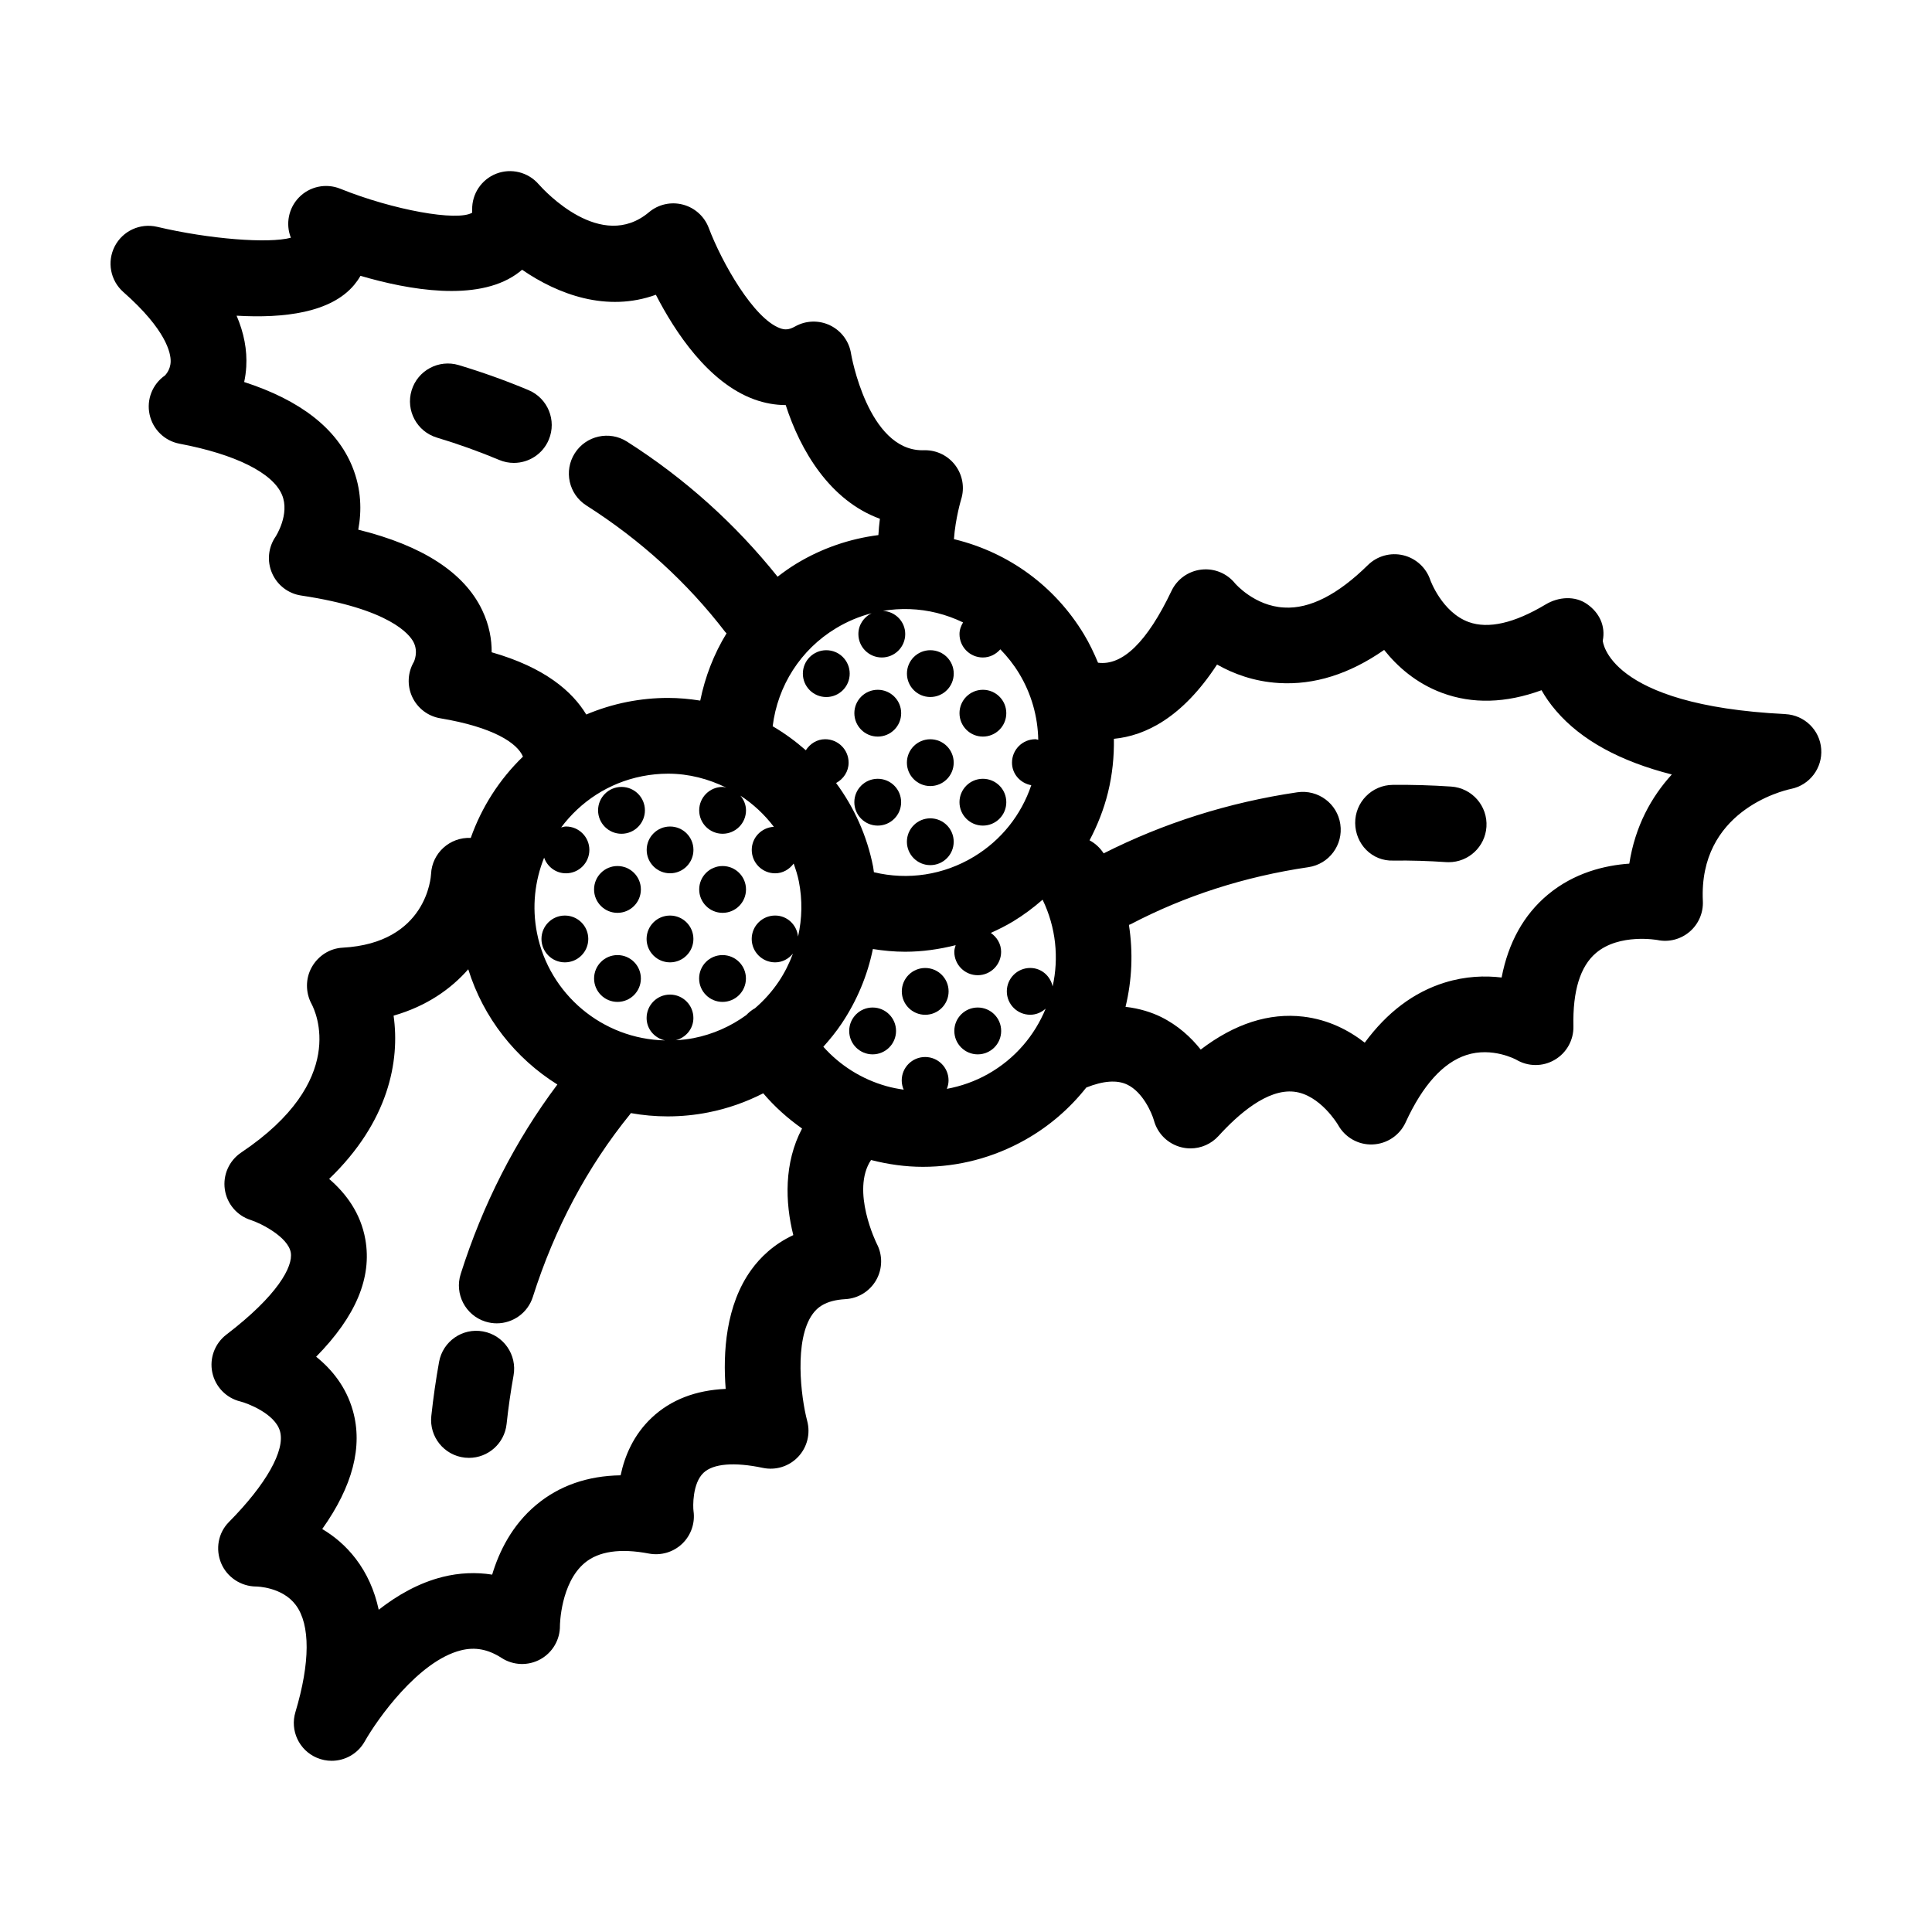 <?xml version="1.0" encoding="UTF-8"?>
<!-- Uploaded to: SVG Repo, www.svgrepo.com, Generator: SVG Repo Mixer Tools -->
<svg fill="#000000" width="800px" height="800px" version="1.1" viewBox="144 144 512 512" xmlns="http://www.w3.org/2000/svg">
 <g>
  <path d="m617.15 333.24c-47.363-2.328-48.359-19.434-48.406-19.434 0.785-3.894-0.871-7.402-4.117-9.691-3.25-2.297-7.617-1.969-11.023 0.074-8.305 4.973-15.164 6.535-20.363 4.664-7.09-2.559-10.184-11.105-10.184-11.109-1.094-3.285-3.797-5.773-7.164-6.59-3.359-0.812-6.914 0.168-9.383 2.594-7.934 7.801-15.383 11.664-22.199 11.254-7.828-0.379-12.957-6.348-12.965-6.348-2.156-2.695-5.516-4.102-8.977-3.703-3.438 0.395-6.422 2.523-7.91 5.648-6.453 13.539-12.992 19.887-19.469 19.027-1.074-2.578-2.281-5.125-3.754-7.559-7.664-12.672-19.809-21.594-34.184-25.129-0.086-0.02-0.168-0.031-0.25-0.051 0.398-5.559 1.891-10.461 1.898-10.504 0.988-3.098 0.414-6.484-1.551-9.09-1.898-2.516-4.863-3.981-8-3.981-0.238 0-0.469 0.016-0.711 0.012-14.449 0-18.867-25.34-18.898-25.574-0.492-3.258-2.559-6.066-5.531-7.512-2.961-1.441-6.449-1.34-9.32 0.289-1.699 0.957-2.769 0.887-3.945 0.465-7.004-2.535-15.434-17.371-18.918-26.59-1.145-3.043-3.699-5.352-6.848-6.176-3.148-0.832-6.504-0.082-8.992 2.016-12.652 10.617-27.625-5.594-29.262-7.445-2.781-3.184-7.25-4.293-11.184-2.777-3.941 1.527-6.5 5.352-6.41 9.574 0.004 0.402-0.02 0.68 0.004 0.77-3.93 2.371-20.973-0.707-34.961-6.348-3.785-1.531-8.113-0.613-10.949 2.309-2.754 2.836-3.586 7.023-2.141 10.68-5.91 1.578-21.496 0.395-35.457-2.898-4.481-1.047-9.098 1.074-11.215 5.16-2.109 4.086-1.176 9.082 2.277 12.125 11.441 10.086 12.582 16.227 12.539 18.395-0.039 2.383-1.547 3.715-1.516 3.715h0.004c-3.316 2.309-4.926 6.383-4.074 10.328 0.84 3.953 3.969 7.012 7.941 7.758 14.797 2.801 24.691 7.723 27.141 13.523 2.176 5.144-1.664 11.059-1.656 11.059-1.984 2.84-2.359 6.519-0.977 9.703 1.371 3.188 4.297 5.441 7.727 5.949 23.543 3.523 28.742 10.344 29.77 12.344 1.352 2.621 0.121 5.152 0.105 5.211-1.676 2.848-1.84 6.34-0.438 9.332 1.402 2.988 4.176 5.106 7.43 5.644 14.09 2.352 20.402 6.566 21.906 10.16-6.211 5.996-10.953 13.383-13.836 21.547-0.012 0-0.02-0.004-0.035-0.004-5.5-0.238-10.227 4.019-10.484 9.551-0.035 0.746-1.113 18.328-23.457 19.539-3.426 0.18-6.481 2.18-8.16 5.168-1.684 2.988-1.676 6.711-0.055 9.734 1.082 2.019 9.789 20.324-18.641 39.383-3.203 2.144-4.891 5.941-4.344 9.754 0.543 3.82 3.231 6.984 6.902 8.141 2.465 0.777 9.848 4.414 10.578 8.609 0.648 3.715-3.492 11.387-17.07 21.754-3.062 2.348-4.516 6.242-3.727 10.027 0.797 3.777 3.684 6.777 7.438 7.688 1.762 0.43 9.176 3.188 10.5 7.875 1.43 5.059-3.633 14.062-13.539 24.078-2.848 2.867-3.606 7.168-2.055 10.902 1.551 3.727 5.266 6.168 9.305 6.184 0.07 0 6.898 0.074 10.5 4.934 3.848 5.184 3.805 15.254-0.121 28.348-1.473 4.898 0.977 10.102 5.68 12.102 1.273 0.539 2.609 0.801 3.926 0.801 3.523 0 6.918-1.863 8.746-5.106 3.258-5.777 14.211-21.375 25.562-24.18 3.738-0.926 7.144-0.277 10.727 2.031 3.098 2 7.055 2.137 10.281 0.348 3.234-1.789 5.223-5.211 5.18-8.902-0.004-0.105 0.152-11.266 6.551-16.625 3.703-3.094 9.438-3.934 17.039-2.484 3.184 0.594 6.457-0.363 8.805-2.602 2.336-2.231 3.461-5.465 3.004-8.676-0.156-1.109-0.332-7.332 2.672-10.148 2.574-2.414 8.141-2.875 15.707-1.285 3.422 0.715 6.949-0.387 9.34-2.922 2.398-2.523 3.305-6.121 2.414-9.488-1.676-6.289-3.543-21.504 1.438-28.371 1.125-1.547 3.238-3.637 8.676-3.934 3.406-0.191 6.484-2.102 8.168-5.066 1.684-2.969 1.742-6.59 0.156-9.609-0.082-0.145-6.934-14.098-1.527-22.199 4.551 1.16 9.148 1.809 13.738 1.809 9.367 0 18.637-2.398 27.031-7.109 6.481-3.637 11.93-8.41 16.277-13.906 4.469-1.789 8.133-2.074 10.844-0.777 4.168 1.996 6.519 7.547 7.062 9.43 0.938 3.559 3.75 6.312 7.316 7.184 0.789 0.195 1.594 0.293 2.383 0.293 2.793 0 5.5-1.168 7.43-3.289 5.25-5.777 12.941-12.52 20.016-11.738 6.914 0.762 11.648 8.762 11.652 8.766 1.82 3.332 5.387 5.367 9.148 5.211 3.789-0.133 7.184-2.394 8.766-5.836 4.516-9.84 9.93-15.852 16.098-17.855 6.871-2.238 13.199 1.223 13.203 1.219 3.141 1.879 7.039 1.91 10.191 0.059 3.16-1.832 5.062-5.246 4.984-8.898-0.211-9.344 1.797-15.887 5.977-19.426 6.207-5.273 16.254-3.441 16.289-3.438 3.027 0.637 6.184-0.191 8.539-2.207 2.352-2.012 3.641-5.008 3.496-8.102-1.148-23.758 20.895-29.211 23.352-29.734 4.957-0.996 8.395-5.543 8.012-10.586-0.359-5.012-4.438-8.98-9.488-9.234zm-217.93-24.297c-0.543 0.926-0.945 1.945-0.945 3.09 0 3.43 2.777 6.207 6.195 6.207 1.867 0 3.488-0.867 4.625-2.168 1.863 1.918 3.551 4.039 4.973 6.387 3.269 5.402 4.961 11.441 5.078 17.594-0.262-0.031-0.492-0.152-0.75-0.152-3.43 0-6.207 2.777-6.207 6.203 0 3.039 2.223 5.453 5.109 5.984-2.664 7.906-7.965 14.566-15.184 18.934-8.062 4.883-17.504 6.297-26.52 4.125-0.086-0.492-0.117-0.977-0.211-1.465-1.621-8.246-5.059-15.754-9.809-22.176 1.945-1.047 3.316-3.039 3.316-5.402 0-3.43-2.781-6.203-6.207-6.203-2.195 0-4.031 1.211-5.133 2.926-2.719-2.387-5.648-4.535-8.785-6.367 1.324-10.73 7.394-20.297 16.746-25.945 2.988-1.812 6.176-3.148 9.465-4-2.051 1.012-3.496 3.074-3.496 5.516 0 3.43 2.781 6.207 6.207 6.207 3.43 0 6.207-2.781 6.207-6.207 0-3.316-2.625-5.977-5.91-6.141 4.695-0.789 9.531-0.637 14.281 0.535 2.426 0.605 4.746 1.457 6.953 2.519zm-55.227 102.3c-0.863 0.484-1.582 1.102-2.242 1.777-4.098 2.973-8.797 5.078-13.914 6.086-1.57 0.309-3.16 0.473-4.746 0.57 2.66-0.699 4.664-3.012 4.664-5.898 0-3.422-2.777-6.203-6.203-6.203-3.426 0-6.195 2.785-6.195 6.203 0 2.957 2.102 5.316 4.856 5.941-16.5-0.348-30.695-12.184-33.906-28.465-1.371-6.953-0.57-13.828 1.891-19.961 0.855 2.402 3.09 4.141 5.785 4.141 3.43 0 6.203-2.781 6.203-6.203s-2.777-6.203-6.203-6.203c-0.453 0-0.848 0.168-1.273 0.258 5.059-6.781 12.516-11.812 21.453-13.574 2.273-0.449 4.59-0.68 6.883-0.68 5.516 0 10.734 1.395 15.445 3.715-0.336-0.055-0.641-0.203-0.996-0.203-3.426 0-6.203 2.785-6.203 6.207 0 3.422 2.777 6.203 6.203 6.203s6.203-2.781 6.203-6.203c0-1.5-0.598-2.828-1.484-3.894 3.406 2.215 6.387 5.004 8.863 8.254-3.254 0.188-5.856 2.828-5.856 6.121 0 3.438 2.781 6.203 6.195 6.203 2.051 0 3.785-1.059 4.914-2.586 0.535 1.535 1.055 3.082 1.371 4.719 0.973 4.926 0.863 9.883-0.211 14.637-0.328-3.117-2.871-5.578-6.074-5.578-3.426 0-6.207 2.777-6.207 6.203 0 3.426 2.781 6.203 6.207 6.203 1.93 0 3.582-0.938 4.719-2.316-0.957 2.574-2.191 5.059-3.754 7.394-1.809 2.695-3.953 5.066-6.348 7.125-0.016-0.004-0.027 0-0.039 0.008zm-69.695-94.387c0.023-3.375-0.621-7.195-2.516-11.168-4.75-9.945-15.773-17.094-32.84-21.32 0.91-4.875 0.883-10.676-1.594-16.738-4.106-10.055-13.719-17.559-28.641-22.391 0.277-1.27 0.469-2.625 0.551-4.055 0.258-4.445-0.598-8.957-2.559-13.523 12.609 0.734 25.016-0.801 31.156-8.156 0.539-0.645 1.129-1.445 1.676-2.41 12.836 3.769 30.672 6.891 41.176-0.336 0.578-0.402 1.133-0.828 1.656-1.273 9.547 6.57 22.449 11.336 35.449 6.629 5.106 9.93 13.941 23.312 26.07 27.727 2.762 1.004 5.559 1.5 8.34 1.508 3.863 11.984 11.652 25.266 24.957 30.129-0.18 1.359-0.301 2.836-0.398 4.324-7.578 0.969-14.938 3.465-21.668 7.535-1.77 1.066-3.43 2.258-5.043 3.496-11.109-13.891-24.461-25.965-39.898-35.797-4.664-2.977-10.867-1.602-13.844 3.074-2.977 4.676-1.602 10.871 3.066 13.844 14.367 9.148 26.754 20.43 36.797 33.52 0.105 0.137 0.242 0.23 0.352 0.363-3.336 5.445-5.68 11.473-6.973 17.828-2.797-0.441-5.648-0.711-8.551-0.711-3.594 0-7.215 0.359-10.77 1.055-3.805 0.754-7.441 1.891-10.883 3.34-3.684-6.098-10.961-12.461-25.07-16.492zm79.934 154.46c-5.305 2.473-8.836 6.027-11.109 9.164-6.816 9.402-7.562 22.016-6.812 31.594-7.981 0.352-14.531 2.887-19.559 7.598-4.902 4.594-7.231 10.277-8.281 15.301-8.805 0.137-16.309 2.766-22.395 7.859-6.394 5.352-9.812 12.344-11.648 18.461-4.297-0.68-8.695-0.492-13.082 0.598-6.293 1.566-12 4.812-16.984 8.707-1.102-5.129-3.129-9.637-6.082-13.508-2.676-3.5-5.773-6.039-8.887-7.883 8.07-11.359 10.809-21.875 8.117-31.371-1.789-6.344-5.598-10.969-9.73-14.289 10.535-10.707 14.816-20.945 13.043-31.059-1.23-7.039-5.199-12.281-9.598-16.062 15.785-15.18 18.785-31.27 17.078-43.266 8.781-2.523 15.191-7.062 19.789-12.293 4.016 12.906 12.559 23.629 23.617 30.539-11.125 14.828-19.746 31.68-25.625 50.227-1.672 5.273 1.246 10.914 6.523 12.59 1.012 0.316 2.035 0.473 3.039 0.473 4.258 0 8.203-2.727 9.559-6.996 5.762-18.156 14.434-34.457 25.789-48.441 0.066-0.09 0.109-0.188 0.18-0.277 3.18 0.57 6.438 0.871 9.754 0.871 3.602 0 7.227-0.348 10.777-1.055 5.144-1.012 10.02-2.746 14.559-5.062 3.023 3.562 6.492 6.66 10.289 9.332-4.82 9.094-4.504 19.574-2.32 28.25zm51.562-42.668c-3.441 1.93-7.113 3.215-10.871 3.91 0.273-0.699 0.453-1.445 0.453-2.238 0-3.43-2.781-6.203-6.207-6.203s-6.203 2.777-6.203 6.203c0 0.871 0.191 1.703 0.52 2.453-1.527-0.223-3.055-0.508-4.566-0.934-6.559-1.844-12.293-5.477-16.727-10.434 1.727-1.93 3.375-3.941 4.84-6.133 4.082-6.09 6.863-12.793 8.289-19.77 2.836 0.449 5.691 0.719 8.543 0.719 4.516 0 9.004-0.637 13.395-1.742-0.172 0.562-0.359 1.133-0.359 1.758 0 3.426 2.777 6.203 6.203 6.203s6.203-2.781 6.203-6.203c0-2.106-1.117-3.883-2.731-5.004 2.012-0.91 3.988-1.891 5.91-3.047 2.805-1.699 5.391-3.648 7.812-5.758 3.566 7.375 4.336 15.445 2.664 22.984-0.613-2.777-2.977-4.891-5.941-4.891-3.43 0-6.203 2.769-6.203 6.195 0 3.426 2.777 6.203 6.203 6.203 1.586 0 2.996-0.641 4.09-1.617-2.906 7.09-8.117 13.301-15.316 17.344zm169.99-55.777c-6.473 0.453-14.605 2.394-21.609 8.238-6.352 5.305-10.445 12.656-12.234 21.941-4.41-0.527-9.566-0.367-15.078 1.344-8.184 2.539-15.266 7.871-21.191 15.922-4.176-3.258-9.598-6.102-16.289-6.898-9.059-1.066-18.168 1.855-27.18 8.727-2.59-3.258-6.039-6.434-10.559-8.66-2.43-1.188-5.586-2.231-9.367-2.664 1.707-7.043 2.039-14.414 0.898-21.715 0.145-0.07 0.309-0.098 0.449-0.168 14.383-7.543 30.234-12.641 47.121-15.129 5.477-0.805 9.266-5.91 8.453-11.391-0.805-5.481-5.894-9.25-11.387-8.457-18.293 2.699-35.512 8.195-51.328 16.191-0.969-1.492-2.254-2.672-3.742-3.457 2.102-3.977 3.785-8.207 4.891-12.695 1.16-4.715 1.637-9.477 1.562-14.207 8.344-0.801 18.141-5.606 27.336-19.684 4.293 2.43 9.777 4.504 16.363 4.898 9.395 0.578 18.746-2.379 27.918-8.77 3.465 4.363 8.438 8.816 15.34 11.383 8.07 2.992 16.895 2.75 26.371-0.707 1.008 1.785 2.281 3.637 3.891 5.496 6.621 7.707 16.883 13.336 30.633 16.836-5.434 5.957-9.727 13.727-11.262 23.625z"/>
  <path d="m272.01 496.84c-5.441-1.004-10.672 2.629-11.652 8.082-0.84 4.664-1.535 9.488-2.055 14.328-0.59 5.508 3.394 10.453 8.902 11.043 0.367 0.039 0.73 0.055 1.082 0.055 5.059 0 9.41-3.812 9.965-8.957 0.469-4.363 1.094-8.707 1.848-12.891 0.977-5.457-2.641-10.672-8.09-11.66z"/>
  <path d="m528.59 352.45c-5.18-0.348-10.398-0.504-15.523-0.449-5.543 0.059-9.98 4.594-9.93 10.133 0.059 5.543 4.449 10.148 10.137 9.93 4.606-0.059 9.297 0.09 13.961 0.406 0.23 0.016 0.457 0.02 0.691 0.02 5.231 0 9.637-4.055 9.996-9.352 0.371-5.523-3.805-10.309-9.332-10.688z"/>
  <path d="m284.07 247.39c-5.984-2.516-12.207-4.742-18.5-6.637-5.297-1.586-10.902 1.414-12.496 6.723-1.598 5.309 1.414 10.902 6.715 12.496 5.617 1.688 11.176 3.68 16.512 5.918 1.266 0.535 2.586 0.785 3.879 0.785 3.914 0 7.644-2.312 9.25-6.152 2.148-5.102-0.254-10.988-5.359-13.133z"/>
  <path d="m341.68 403.31c0 3.426-2.777 6.203-6.203 6.203s-6.203-2.777-6.203-6.203c0-3.426 2.777-6.203 6.203-6.203s6.203 2.777 6.203 6.203"/>
  <path d="m327.76 392.83c0 3.426-2.777 6.203-6.203 6.203-3.426 0-6.203-2.777-6.203-6.203s2.777-6.199 6.203-6.199c3.426 0 6.203 2.773 6.203 6.199"/>
  <path d="m313.84 403.31c0 3.426-2.777 6.203-6.199 6.203-3.426 0-6.203-2.777-6.203-6.203 0-3.426 2.777-6.203 6.203-6.203 3.422 0 6.199 2.777 6.199 6.203"/>
  <path d="m299.9 392.83c0 3.426-2.777 6.203-6.203 6.203s-6.203-2.777-6.203-6.203 2.777-6.199 6.203-6.199 6.203 2.773 6.203 6.199"/>
  <path d="m341.7 379.71c0 3.426-2.777 6.203-6.203 6.203-3.426 0-6.203-2.777-6.203-6.203 0-3.426 2.777-6.203 6.203-6.203 3.426 0 6.203 2.777 6.203 6.203"/>
  <path d="m327.77 369.23c0 3.426-2.773 6.199-6.195 6.199-3.422 0-6.195-2.773-6.195-6.199 0-3.422 2.773-6.195 6.195-6.195 3.422 0 6.195 2.773 6.195 6.195"/>
  <path d="m313.84 379.71c0 3.426-2.777 6.203-6.203 6.203s-6.203-2.777-6.203-6.203c0-3.426 2.777-6.203 6.203-6.203s6.203 2.777 6.203 6.203"/>
  <path d="m314.91 358.75c0 3.43-2.781 6.207-6.207 6.207-3.43 0-6.207-2.777-6.207-6.207 0-3.426 2.777-6.207 6.207-6.207 3.426 0 6.207 2.781 6.207 6.207"/>
  <path d="m409.32 417.21c0 3.426-2.777 6.207-6.207 6.207-3.43 0-6.207-2.781-6.207-6.207 0-3.43 2.777-6.207 6.207-6.207 3.43 0 6.207 2.777 6.207 6.207"/>
  <path d="m395.39 406.73c0 3.426-2.773 6.199-6.199 6.199s-6.203-2.773-6.203-6.199 2.777-6.203 6.203-6.203 6.199 2.777 6.199 6.203"/>
  <path d="m381.46 417.21c0 3.426-2.781 6.207-6.207 6.207-3.43 0-6.207-2.781-6.207-6.207 0-3.43 2.777-6.207 6.207-6.207 3.426 0 6.207 2.777 6.207 6.207"/>
  <path d="m410.68 356.59c0 3.426-2.777 6.203-6.203 6.203-3.426 0-6.203-2.777-6.203-6.203 0-3.426 2.777-6.203 6.203-6.203 3.426 0 6.203 2.777 6.203 6.203"/>
  <path d="m396.74 367.07c0 3.426-2.773 6.199-6.199 6.199s-6.203-2.773-6.203-6.199c0-3.426 2.777-6.203 6.203-6.203s6.199 2.777 6.199 6.203"/>
  <path d="m396.74 346.11c0 3.426-2.773 6.203-6.199 6.203s-6.203-2.777-6.203-6.203c0-3.422 2.777-6.199 6.203-6.199s6.199 2.777 6.199 6.199"/>
  <path d="m382.81 356.59c0 3.426-2.777 6.203-6.199 6.203-3.426 0-6.203-2.777-6.203-6.203 0-3.426 2.777-6.203 6.203-6.203 3.422 0 6.199 2.777 6.199 6.203"/>
  <path d="m369.18 322.52c0 3.426-2.777 6.203-6.207 6.203s-6.207-2.777-6.207-6.203c0-3.43 2.777-6.207 6.207-6.207s6.207 2.777 6.207 6.207"/>
  <path d="m410.68 333c0 3.426-2.777 6.203-6.203 6.203-3.422 0-6.199-2.777-6.199-6.203 0-3.426 2.777-6.199 6.199-6.199 3.426 0 6.203 2.773 6.203 6.199"/>
  <path d="m396.75 322.51c0 3.426-2.777 6.203-6.203 6.203s-6.199-2.777-6.199-6.203 2.773-6.199 6.199-6.199 6.203 2.773 6.203 6.199"/>
  <path d="m382.82 333c0 3.426-2.777 6.203-6.203 6.203-3.426 0-6.203-2.777-6.203-6.203 0-3.426 2.777-6.199 6.203-6.199 3.426 0 6.203 2.773 6.203 6.199"/>
 </g>
</svg>